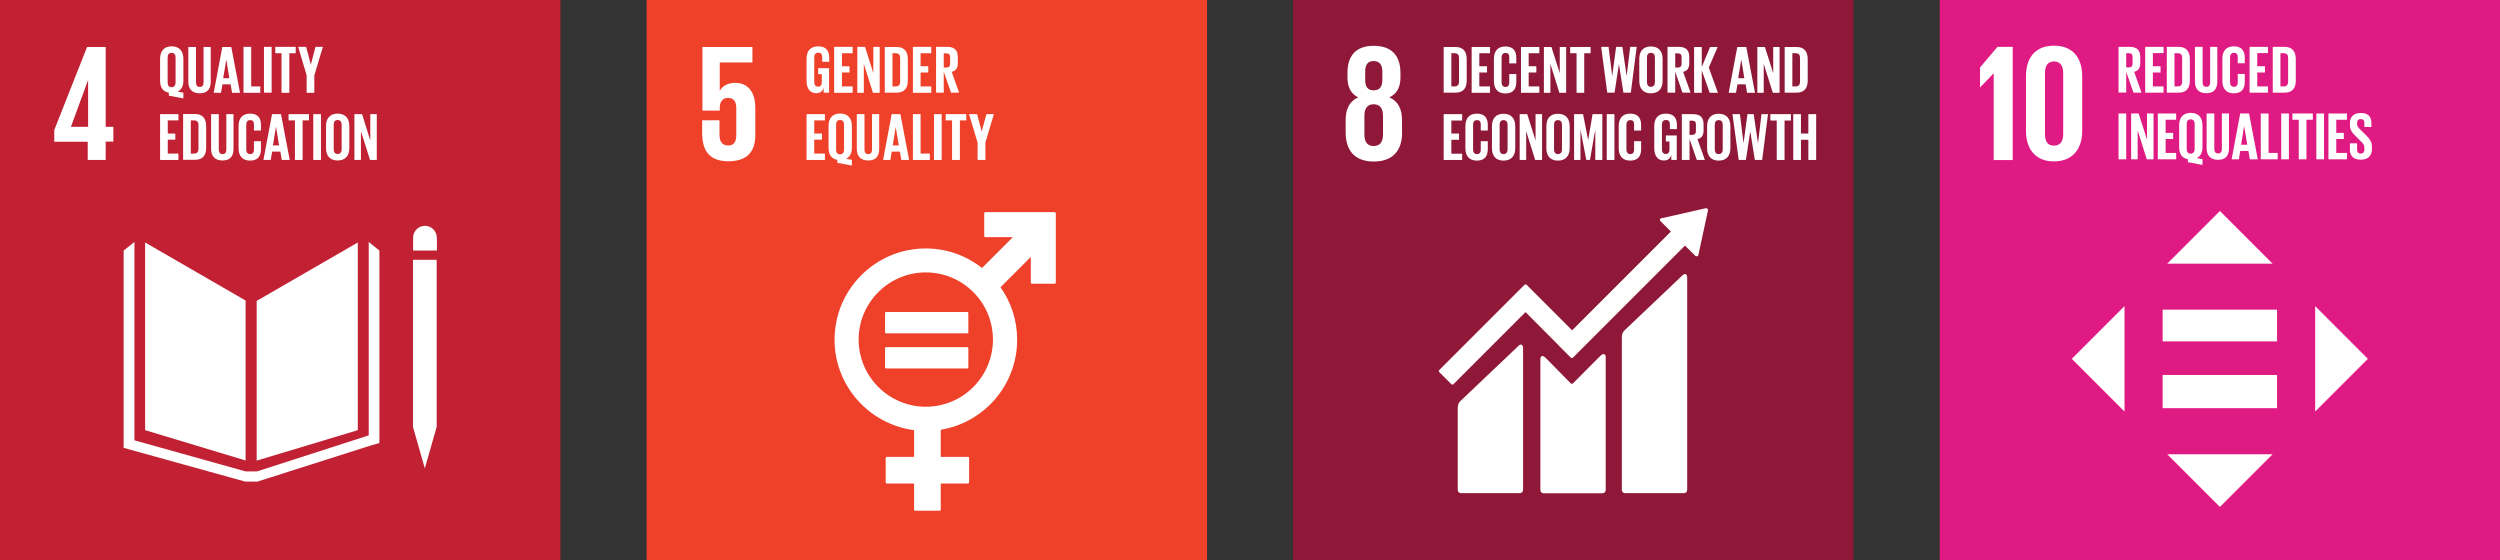 <?xml version="1.0" encoding="UTF-8"?>
<svg xmlns="http://www.w3.org/2000/svg" viewBox="0 0 192.08 43.06">
  <rect x="0" y="0" width="192.08" height="43.06" fill="#333333" stroke="none"/>
  <g id="Layer_1" data-name="Layer 1"/>
  <g id="Layer_2" data-name="Layer 2">
    <g id="Layer_1-2" data-name="Layer 1">
      <rect width="43.06" height="43.06" fill="#c22033"/>
      <path d="M5.45,9.74l1.31-3.57h.01v3.57h-1.32Zm1.29,2.55h1.38v-1.41h.59v-1.14h-.59V3.61h-1.43l-2.52,6.38v.9h2.57v1.41Z" fill="#fff"/>
      <polygon points="18.87 23.09 11.15 18.63 11.15 33.05 18.87 35.38 18.87 23.09" fill="#fff"/>
      <polygon points="19.72 23.12 19.72 35.39 27.49 33.05 27.49 18.63 19.72 23.12" fill="#fff"/>
      <path d="M33.56,18.26c0-.5-.41-.91-.91-.91s-.91,.41-.91,.91v.99h1.83v-.99Z" fill="#fff"/>
      <polygon points="33.33 19.96 33.1 19.96 32.86 19.96 32.41 19.96 32.18 19.96 31.96 19.96 31.73 19.96 31.73 32.8 31.96 32.8 31.73 32.8 32.64 35.99 33.55 32.8 33.33 32.8 33.55 32.8 33.55 19.96 33.33 19.96" fill="#fff"/>
      <polygon points="29.15 19.25 28.33 18.59 28.33 33.45 19.74 36.22 19.35 36.22 19.27 36.22 18.87 36.22 10.33 33.83 10.33 18.59 9.5 19.25 9.5 34.41 18.83 37 19.27 37 19.35 37 19.78 37 28.39 34.26 29.15 34.04 29.15 19.25" fill="#fff"/>
      <polygon points="12.3 8.77 12.3 12.29 13.71 12.29 13.71 11.8 12.89 11.8 12.89 10.73 13.47 10.73 13.47 10.26 12.89 10.26 12.89 9.25 13.71 9.25 13.71 8.77 12.3 8.77" fill="#fff"/>
      <path d="M14.91,11.8c.25,0,.34-.15,.34-.36v-1.84c0-.21-.09-.35-.34-.35h-.25v2.55h.25Zm.93-2.09v1.63c0,.54-.22,.94-.86,.94h-.91v-3.52h.91c.63,0,.86,.4,.86,.94" fill="#fff"/>
      <path d="M17.94,8.77v2.66c0,.54-.23,.9-.84,.9s-.88-.35-.88-.9v-2.66h.59v2.72c0,.21,.08,.35,.29,.35s.29-.14,.29-.35v-2.72h.54Z" fill="#fff"/>
      <path d="M18.33,11.38v-1.7c0-.55,.26-.95,.88-.95s.84,.36,.84,.88v.42h-.54v-.46c0-.22-.07-.34-.29-.34s-.3,.15-.3,.36v1.89c0,.21,.09,.36,.3,.36s.29-.14,.29-.34v-.65h.54v.61c0,.5-.21,.88-.84,.88s-.88-.41-.88-.95" fill="#fff"/>
      <path d="M21.21,9.76h0l.23,1.41h-.47l.23-1.41Zm-.31-.99l-.66,3.52h.56l.11-.64h.63l.11,.64h.61l-.67-3.52h-.67Z" fill="#fff"/>
      <polygon points="22.17 8.77 22.17 9.25 22.66 9.25 22.66 12.29 23.25 12.29 23.25 9.25 23.74 9.25 23.74 8.77 22.17 8.77" fill="#fff"/>
      <rect x="24.07" y="8.77" width=".59" height="3.52" fill="#fff"/>
      <path d="M26.25,11.47v-1.89c0-.21-.09-.36-.31-.36s-.3,.15-.3,.36v1.89c0,.21,.09,.36,.3,.36s.31-.15,.31-.36m-1.2-.09v-1.7c0-.55,.27-.95,.89-.95s.9,.4,.9,.95v1.7c0,.54-.27,.95-.9,.95s-.89-.41-.89-.95" fill="#fff"/>
      <polygon points="28.45 8.77 28.45 10.79 27.82 8.77 27.23 8.77 27.23 12.29 27.73 12.29 27.73 10.08 28.43 12.29 28.95 12.29 28.95 8.77 28.45 8.77" fill="#fff"/>
      <path d="M13.49,6.34v-1.92c0-.21-.09-.36-.31-.36s-.3,.15-.3,.36v1.92c0,.21,.09,.36,.3,.36s.31-.16,.31-.36m-.52,1.02v-.24c-.47-.08-.67-.43-.67-.91v-1.7c0-.55,.27-.95,.89-.95s.9,.4,.9,.95v1.7c0,.38-.14,.68-.44,.83l.44,.08v.44l-1.12-.21Z" fill="#fff"/>
      <path d="M16.19,3.61v2.66c0,.54-.23,.9-.84,.9s-.88-.35-.88-.9V3.61h.59v2.72c0,.21,.08,.35,.29,.35s.29-.14,.29-.35V3.61h.54Z" fill="#fff"/>
      <path d="M17.39,4.6h0l.23,1.41h-.47l.23-1.41Zm-.31-.99l-.66,3.52h.56l.11-.65h.63l.11,.65h.61l-.67-3.52h-.67Z" fill="#fff"/>
      <polygon points="18.71 3.6 18.71 7.13 20 7.13 20 6.64 19.3 6.64 19.3 3.6 18.71 3.6" fill="#fff"/>
      <rect x="20.28" y="3.6" width=".59" height="3.52" fill="#fff"/>
      <polygon points="21.15 3.6 21.15 4.09 21.63 4.09 21.63 7.13 22.23 7.13 22.23 4.09 22.72 4.09 22.72 3.6 21.15 3.6" fill="#fff"/>
      <polygon points="24.24 3.6 23.89 4.94 23.88 4.94 23.52 3.6 22.91 3.6 23.56 5.79 23.56 7.13 24.15 7.13 24.15 5.79 24.81 3.6 24.24 3.6" fill="#fff"/>
      <rect x="49.68" width="43.06" height="43.06" fill="#ef412a"/>
      <path d="M56.54,6.36c-.58,0-1,.21-1.23,.6h-.01v-2.16h2.51v-1.19h-3.84v4.89h1.33v-.19c0-.51,.23-.79,.64-.79,.45,0,.63,.31,.63,.78v2.1c0,.46-.17,.78-.61,.78-.5,0-.68-.33-.68-.85v-1.09h-1.33v.99c0,1.32,.53,2.16,2.01,2.16s2.07-.78,2.07-1.98v-2.12c0-1.37-.7-1.92-1.49-1.92" fill="#fff"/>
      <path d="M71.13,31.25c-2.84,0-5.16-2.32-5.16-5.16s2.31-5.16,5.16-5.16,5.16,2.31,5.16,5.16-2.31,5.16-5.16,5.16m9.91-14.95h-5.35s-.07,.03-.07,.07v1.78s.03,.07,.07,.07h2.13l-2.37,2.37c-1.19-.94-2.69-1.5-4.32-1.5-3.86,0-7.01,3.14-7.01,7.01,0,3.56,2.67,6.5,6.11,6.95v2.05h-2.11s-.07,.03-.07,.07v1.91s.03,.07,.07,.07h2.11v2.02s.03,.07,.07,.07h1.91s.07-.03,.07-.07v-2.02h2.11s.07-.03,.07-.07v-1.91s-.03-.07-.07-.07h-2.11v-2.08c3.33-.55,5.87-3.44,5.87-6.92,0-1.5-.47-2.89-1.28-4.03l2.33-2.33v1.99s.03,.07,.07,.07h1.78s.07-.03,.07-.07v-5.35s-.03-.07-.07-.07" fill="#fff"/>
      <path d="M74.33,23.97h-6.26s-.07,.03-.07,.06v1.52s.03,.06,.07,.06h6.26s.07-.03,.07-.06v-1.52s-.03-.06-.07-.06" fill="#fff"/>
      <path d="M74.33,26.67h-6.26s-.07,.03-.07,.06v1.52s.03,.06,.07,.06h6.26s.07-.03,.07-.06v-1.52s-.03-.06-.07-.06" fill="#fff"/>
      <polygon points="61.97 8.77 61.97 12.29 63.38 12.29 63.38 11.8 62.56 11.8 62.56 10.73 63.15 10.73 63.15 10.26 62.56 10.26 62.56 9.25 63.38 9.25 63.38 8.77 61.97 8.77" fill="#fff"/>
      <path d="M64.85,11.5v-1.92c0-.21-.09-.36-.31-.36s-.3,.15-.3,.36v1.92c0,.21,.09,.36,.3,.36s.31-.16,.31-.36m-.52,1.02v-.24c-.47-.08-.67-.43-.67-.91v-1.7c0-.55,.27-.95,.89-.95s.9,.4,.9,.95v1.7c0,.38-.14,.68-.44,.83l.44,.08v.44l-1.12-.21Z" fill="#fff"/>
      <path d="M67.55,8.77v2.66c0,.54-.23,.9-.84,.9s-.88-.35-.88-.9v-2.66h.59v2.72c0,.21,.08,.35,.29,.35s.29-.14,.29-.35v-2.72h.54Z" fill="#fff"/>
      <path d="M68.82,9.76h0l.24,1.41h-.47l.23-1.41Zm-.31-.99l-.66,3.52h.56l.1-.64h.63l.11,.64h.6l-.67-3.52h-.67Z" fill="#fff"/>
      <polygon points="70.14 8.77 70.14 12.29 71.44 12.29 71.44 11.8 70.73 11.8 70.73 8.77 70.14 8.77" fill="#fff"/>
      <rect x="71.76" y="8.77" width=".59" height="3.52" fill="#fff"/>
      <polygon points="72.66 8.77 72.66 9.25 73.15 9.25 73.15 12.29 73.75 12.29 73.75 9.25 74.24 9.25 74.24 8.77 72.66 8.77" fill="#fff"/>
      <polygon points="75.79 8.77 75.43 10.1 75.43 10.1 75.07 8.77 74.45 8.77 75.11 10.95 75.11 12.29 75.71 12.29 75.71 10.95 76.36 8.77 75.79 8.77" fill="#fff"/>
      <path d="M62.86,5.24h.84v1.88h-.42v-.38c-.08,.26-.25,.42-.57,.42-.51,0-.74-.4-.74-.95v-1.7c0-.55,.26-.95,.89-.95s.85,.36,.85,.88v.31h-.54v-.36c0-.22-.08-.34-.3-.34s-.31,.15-.31,.36v1.89c0,.21,.09,.36,.29,.36,.19,0,.29-.11,.29-.34v-.62h-.28v-.47Z" fill="#fff"/>
      <polygon points="64.09 3.6 64.09 7.13 65.51 7.13 65.51 6.64 64.69 6.64 64.69 5.57 65.27 5.57 65.27 5.09 64.69 5.09 64.69 4.09 65.51 4.09 65.51 3.6 64.09 3.6" fill="#fff"/>
      <polygon points="67.1 3.6 67.1 5.62 66.46 3.6 65.87 3.6 65.87 7.13 66.37 7.13 66.37 4.91 67.07 7.13 67.59 7.13 67.59 3.6 67.1 3.6" fill="#fff"/>
      <path d="M68.82,6.64c.25,0,.34-.15,.34-.36v-1.84c0-.21-.09-.35-.34-.35h-.25v2.55h.25Zm.93-2.09v1.63c0,.54-.22,.94-.86,.94h-.91V3.61h.91c.63,0,.86,.4,.86,.94" fill="#fff"/>
      <polygon points="70.14 3.6 70.14 7.13 71.55 7.13 71.55 6.64 70.73 6.64 70.73 5.57 71.32 5.57 71.32 5.09 70.73 5.09 70.73 4.09 71.55 4.09 71.55 3.6 70.14 3.6" fill="#fff"/>
      <path d="M72.51,4.09v1.1h.2c.2,0,.29-.1,.29-.29v-.52c0-.19-.09-.28-.29-.28h-.2Zm0,1.42v1.61h-.59V3.6h.86c.6,0,.81,.3,.81,.79v.45c0,.38-.13,.6-.47,.68l.57,1.6h-.62l-.56-1.61Z" fill="#fff"/>
      <rect x="99.35" width="43.06" height="43.06" fill="#8f1838"/>
      <path d="M106.26,10.32c0,.53-.19,.9-.72,.9s-.71-.37-.71-.9v-1.41c0-.53,.19-.9,.71-.9s.72,.37,.72,.9v1.41Zm-1.37-4.8c0-.53,.18-.83,.65-.83s.67,.31,.67,.83v.59c0,.52-.18,.83-.67,.83s-.65-.31-.65-.83v-.59Zm2.83,4.65v-.95c0-.83-.29-1.43-.97-1.74,.58-.28,.85-.79,.85-1.51v-.36c0-1.36-.7-2.09-2.05-2.09s-2.02,.73-2.02,2.09v.36c0,.71,.26,1.23,.82,1.51-.68,.31-.96,.91-.96,1.74v.95c0,1.32,.63,2.24,2.16,2.24s2.18-.92,2.18-2.24" fill="#fff"/>
      <path d="M129.24,21.18l-4.38,4.16c-.17,.16-.25,.28-.25,.63v11.67c0,.14,.11,.25,.25,.25h4.52c.14,0,.25-.11,.25-.25V21.29c0-.14-.11-.39-.39-.11" fill="#fff"/>
      <path d="M116.63,26.61l-4.38,4.16c-.17,.16-.25,.28-.25,.62v6.25c0,.14,.11,.25,.25,.25h4.52c.14,0,.25-.11,.25-.25v-10.93c0-.14-.11-.39-.39-.11" fill="#fff"/>
      <path d="M131.23,16.14s0-.07-.04-.1c-.02-.02-.05-.03-.08-.04h-.06l-3.35,.76h-.06s-.05,.02-.07,.04c-.05,.05-.05,.13,0,.18l.04,.04,.77,.77-7.59,7.59-3.51-3.51s-.1-.04-.14,0l-.95,.95h0l-5.62,5.62s-.04,.11,0,.14l.95,.95s.1,.04,.14,0l5.55-5.55,2.54,2.55s0,0,0,.01l.95,.95s.1,.04,.14,0l8.62-8.62,.81,.8s.13,.05,.18,0c.02-.02,.04-.05,.04-.08h0l.74-3.43v-.04Z" fill="#fff"/>
      <path d="M122.96,27.34l-2.12,2.13s-.1,.03-.14,0l-1.92-1.95c-.35-.35-.43-.07-.43,.07v10.06c0,.14,.11,.25,.25,.25h4.52c.14,0,.25-.11,.25-.25v-10.22c0-.14-.11-.39-.42-.08" fill="#fff"/>
      <path d="M111.76,6.64c.25,0,.34-.15,.34-.36v-1.84c0-.21-.09-.35-.34-.35h-.25v2.55h.25Zm.93-2.09v1.63c0,.54-.22,.94-.86,.94h-.91V3.61h.91c.63,0,.86,.4,.86,.94" fill="#fff"/>
      <polygon points="113.07 3.61 113.07 7.13 114.48 7.13 114.48 6.64 113.66 6.64 113.66 5.57 114.25 5.57 114.25 5.09 113.66 5.09 113.66 4.09 114.48 4.09 114.48 3.61 113.07 3.61" fill="#fff"/>
      <path d="M114.78,6.22v-1.7c0-.55,.26-.95,.88-.95s.84,.36,.84,.88v.42h-.54v-.46c0-.22-.07-.34-.29-.34s-.3,.15-.3,.36v1.89c0,.21,.09,.36,.3,.36s.29-.14,.29-.34v-.65h.54v.61c0,.5-.21,.88-.84,.88s-.88-.41-.88-.95" fill="#fff"/>
      <polygon points="116.86 3.61 116.86 7.13 118.27 7.13 118.27 6.64 117.45 6.64 117.45 5.57 118.04 5.57 118.04 5.09 117.45 5.09 117.45 4.09 118.27 4.09 118.27 3.61 116.86 3.61" fill="#fff"/>
      <polygon points="119.84 3.61 119.84 5.62 119.2 3.61 118.62 3.61 118.62 7.13 119.12 7.13 119.12 4.91 119.81 7.13 120.33 7.13 120.33 3.61 119.84 3.61" fill="#fff"/>
      <polygon points="120.64 3.61 120.64 4.09 121.13 4.09 121.13 7.13 121.72 7.13 121.72 4.09 122.21 4.09 122.21 3.61 120.64 3.61" fill="#fff"/>
      <polygon points="124.38 4.95 124.05 7.12 123.49 7.12 123.02 3.6 123.59 3.6 123.87 5.84 123.87 5.84 124.17 3.6 124.65 3.6 124.98 5.84 124.98 5.84 125.25 3.6 125.75 3.6 125.3 7.12 124.73 7.12 124.39 4.95 124.38 4.95" fill="#fff"/>
      <path d="M127.15,6.31v-1.89c0-.21-.09-.36-.31-.36s-.3,.15-.3,.36v1.89c0,.21,.09,.36,.3,.36s.31-.15,.31-.36m-1.2-.09v-1.7c0-.55,.27-.95,.89-.95s.9,.4,.9,.95v1.7c0,.54-.27,.95-.9,.95s-.89-.41-.89-.95" fill="#fff"/>
      <path d="M128.71,4.09v1.1h.2c.2,0,.29-.1,.29-.29v-.52c0-.19-.09-.28-.29-.28h-.2Zm0,1.42v1.61h-.59V3.6h.86c.6,0,.81,.3,.81,.79v.45c0,.38-.13,.6-.47,.68l.57,1.6h-.62l-.56-1.61Z" fill="#fff"/>
      <polygon points="131.39 3.61 130.75 5.15 130.75 3.61 130.16 3.61 130.16 7.13 130.75 7.13 130.75 5.41 131.36 7.13 131.99 7.13 131.29 5.19 131.97 3.61 131.39 3.61" fill="#fff"/>
      <path d="M133.79,4.6h0l.23,1.41h-.47l.23-1.41Zm-.31-.99l-.66,3.52h.56l.11-.65h.63l.11,.65h.61l-.67-3.52h-.67Z" fill="#fff"/>
      <polygon points="136.24 3.61 136.24 5.62 135.6 3.61 135.02 3.61 135.02 7.13 135.51 7.13 135.51 4.91 136.21 7.13 136.73 7.13 136.73 3.61 136.24 3.61" fill="#fff"/>
      <path d="M137.96,6.64c.25,0,.34-.15,.34-.36v-1.84c0-.21-.09-.35-.34-.35h-.25v2.55h.25Zm.93-2.09v1.63c0,.54-.22,.94-.86,.94h-.91V3.61h.91c.63,0,.86,.4,.86,.94" fill="#fff"/>
      <polygon points="110.92 8.77 110.92 12.29 112.34 12.29 112.34 11.81 111.51 11.81 111.51 10.74 112.1 10.74 112.1 10.26 111.51 10.26 111.51 9.26 112.34 9.26 112.34 8.77 110.92 8.77" fill="#fff"/>
      <path d="M112.59,11.38v-1.7c0-.55,.26-.95,.88-.95s.84,.36,.84,.88v.42h-.54v-.46c0-.22-.07-.34-.29-.34s-.3,.15-.3,.36v1.89c0,.21,.09,.36,.3,.36s.29-.14,.29-.34v-.65h.54v.61c0,.5-.21,.88-.84,.88s-.88-.41-.88-.95" fill="#fff"/>
      <path d="M115.83,11.48v-1.89c0-.21-.09-.36-.31-.36s-.3,.15-.3,.36v1.89c0,.21,.09,.36,.3,.36s.31-.15,.31-.36m-1.2-.09v-1.7c0-.55,.27-.95,.89-.95s.9,.4,.9,.95v1.7c0,.54-.27,.95-.9,.95s-.89-.41-.89-.95" fill="#fff"/>
      <polygon points="117.98 8.77 117.98 10.79 117.34 8.77 116.76 8.77 116.76 12.29 117.26 12.29 117.26 10.08 117.95 12.29 118.48 12.29 118.48 8.77 117.98 8.77" fill="#fff"/>
      <path d="M120.01,11.48v-1.89c0-.21-.09-.36-.31-.36s-.3,.15-.3,.36v1.89c0,.21,.09,.36,.3,.36s.31-.15,.31-.36m-1.2-.09v-1.7c0-.55,.27-.95,.89-.95s.9,.4,.9,.95v1.7c0,.54-.27,.95-.9,.95s-.89-.41-.89-.95" fill="#fff"/>
      <polygon points="122.36 8.77 122.02 10.76 122.02 10.76 121.63 8.77 120.94 8.77 120.94 12.29 121.43 12.29 121.43 10.01 121.44 10.01 121.88 12.29 122.16 12.29 122.56 10.01 122.57 10.01 122.57 12.29 123.11 12.29 123.11 8.77 122.36 8.77" fill="#fff"/>
      <rect x="123.45" y="8.77" width=".59" height="3.52" fill="#fff"/>
      <path d="M124.37,11.38v-1.7c0-.55,.26-.95,.88-.95s.84,.36,.84,.88v.42h-.54v-.46c0-.22-.07-.34-.29-.34s-.3,.15-.3,.36v1.89c0,.21,.09,.36,.3,.36s.29-.14,.29-.34v-.65h.54v.61c0,.5-.21,.88-.84,.88s-.88-.41-.88-.95" fill="#fff"/>
      <path d="M127.99,10.41h.84v1.88h-.42v-.38c-.08,.26-.25,.42-.57,.42-.51,0-.74-.4-.74-.95v-1.7c0-.55,.26-.95,.89-.95s.85,.36,.85,.88v.31h-.54v-.36c0-.22-.08-.34-.3-.34s-.31,.15-.31,.36v1.89c0,.21,.09,.36,.29,.36,.19,0,.29-.11,.29-.34v-.62h-.28v-.47Z" fill="#fff"/>
      <path d="M129.81,9.26v1.1h.2c.2,0,.29-.1,.29-.29v-.52c0-.19-.09-.28-.29-.28h-.2Zm0,1.42v1.61h-.59v-3.52h.86c.6,0,.81,.3,.81,.79v.45c0,.38-.13,.6-.47,.68l.57,1.6h-.62l-.56-1.61Z" fill="#fff"/>
      <path d="M132.36,11.48v-1.89c0-.21-.09-.36-.31-.36s-.3,.15-.3,.36v1.89c0,.21,.09,.36,.3,.36s.31-.15,.31-.36m-1.2-.09v-1.7c0-.55,.27-.95,.89-.95s.9,.4,.9,.95v1.7c0,.54-.27,.95-.9,.95s-.89-.41-.89-.95" fill="#fff"/>
      <polygon points="134.47 10.12 134.14 12.29 133.59 12.29 133.11 8.77 133.68 8.77 133.96 11.01 133.96 11.01 134.26 8.77 134.74 8.77 135.07 11.01 135.07 11.01 135.34 8.77 135.84 8.77 135.39 12.29 134.83 12.29 134.48 10.12 134.47 10.12" fill="#fff"/>
      <polygon points="136.02 8.77 136.02 9.26 136.51 9.26 136.51 12.29 137.11 12.29 137.11 9.26 137.6 9.26 137.6 8.77 136.02 8.77" fill="#fff"/>
      <polygon points="138.94 8.77 138.94 10.26 138.37 10.26 138.37 8.77 137.78 8.77 137.78 12.29 138.37 12.29 138.37 10.74 138.94 10.74 138.94 12.29 139.54 12.29 139.54 8.77 138.94 8.77" fill="#fff"/>
      <rect x="149.03" width="43.06" height="43.06" fill="#e01a83"/>
      <polygon points="153.18 5.64 153.18 12.3 154.64 12.3 154.64 3.6 153.47 3.6 152.13 5.18 152.13 6.71 152.14 6.71 153.17 5.64 153.18 5.64" fill="#fff"/>
      <path d="M157.12,10.28V5.62c0-.53,.19-.9,.69-.9s.71,.37,.71,.9v4.67c0,.53-.19,.9-.71,.9s-.69-.37-.69-.9m2.86-.23V5.85c0-1.36-.68-2.34-2.17-2.34s-2.15,.99-2.15,2.34v4.21c0,1.34,.68,2.34,2.15,2.34s2.17-1,2.17-2.34" fill="#fff"/>
      <path d="M163.36,4.08v1.1h.2c.2,0,.29-.1,.29-.29v-.52c0-.19-.09-.28-.29-.28h-.2Zm0,1.42v1.61h-.59V3.6h.86c.6,0,.81,.3,.81,.79v.45c0,.38-.14,.6-.47,.68l.57,1.6h-.62l-.56-1.61Z" fill="#fff"/>
      <polygon points="164.82 3.6 164.82 7.12 166.23 7.12 166.23 6.64 165.41 6.64 165.41 5.57 166 5.57 166 5.09 165.41 5.09 165.41 4.08 166.23 4.08 166.23 3.6 164.82 3.6" fill="#fff"/>
      <path d="M167.32,6.64c.25,0,.34-.15,.34-.36v-1.84c0-.21-.09-.35-.34-.35h-.25v2.55h.25Zm.93-2.09v1.63c0,.54-.22,.94-.86,.94h-.91V3.6h.91c.63,0,.86,.4,.86,.94" fill="#fff"/>
      <path d="M170.36,3.6v2.66c0,.54-.23,.9-.84,.9s-.88-.35-.88-.9V3.6h.59v2.72c0,.21,.08,.35,.29,.35s.29-.14,.29-.35V3.6h.54Z" fill="#fff"/>
      <path d="M170.75,6.21v-1.7c0-.55,.26-.95,.88-.95s.84,.36,.84,.88v.42h-.54v-.46c0-.22-.07-.34-.29-.34s-.3,.15-.3,.36v1.89c0,.21,.09,.36,.3,.36s.29-.14,.29-.34v-.65h.54v.61c0,.5-.21,.88-.84,.88s-.88-.41-.88-.95" fill="#fff"/>
      <polygon points="172.84 3.6 172.84 7.12 174.25 7.12 174.25 6.64 173.43 6.64 173.43 5.57 174.02 5.57 174.02 5.09 173.43 5.09 173.43 4.08 174.25 4.08 174.25 3.6 172.84 3.6" fill="#fff"/>
      <path d="M175.46,6.64c.25,0,.34-.15,.34-.36v-1.84c0-.21-.09-.35-.34-.35h-.25v2.55h.25Zm.93-2.09v1.63c0,.54-.22,.94-.86,.94h-.91V3.6h.91c.63,0,.86,.4,.86,.94" fill="#fff"/>
      <rect x="162.77" y="8.72" width=".59" height="3.52" fill="#fff"/>
      <polygon points="164.96 8.72 164.96 10.73 164.32 8.72 163.74 8.72 163.74 12.24 164.24 12.24 164.24 10.02 164.94 12.24 165.46 12.24 165.46 8.72 164.96 8.72" fill="#fff"/>
      <polygon points="165.79 8.72 165.79 12.24 167.2 12.24 167.2 11.75 166.39 11.75 166.39 10.68 166.97 10.68 166.97 10.21 166.39 10.21 166.39 9.2 167.2 9.2 167.2 8.72 165.79 8.72" fill="#fff"/>
      <path d="M168.62,11.45v-1.92c0-.21-.09-.36-.31-.36s-.3,.15-.3,.36v1.92c0,.21,.1,.36,.3,.36s.31-.16,.31-.36m-.52,1.02v-.24c-.47-.08-.67-.43-.67-.91v-1.7c0-.55,.27-.95,.89-.95s.9,.4,.9,.95v1.7c0,.38-.14,.68-.44,.83l.44,.08v.44l-1.12-.21Z" fill="#fff"/>
      <path d="M171.26,8.72v2.66c0,.54-.23,.9-.84,.9s-.88-.35-.88-.9v-2.66h.59v2.72c0,.21,.08,.35,.29,.35s.29-.14,.29-.35v-2.72h.54Z" fill="#fff"/>
      <path d="M172.43,9.71h0l.23,1.41h-.47l.23-1.41Zm-.31-.99l-.66,3.52h.56l.1-.64h.63l.11,.64h.61l-.67-3.52h-.67Z" fill="#fff"/>
      <polygon points="173.7 8.72 173.7 12.24 175 12.24 175 11.75 174.3 11.75 174.3 8.72 173.7 8.72" fill="#fff"/>
      <rect x="175.27" y="8.72" width=".59" height="3.52" fill="#fff"/>
      <polygon points="176.13 8.72 176.13 9.2 176.62 9.2 176.62 12.24 177.21 12.24 177.21 9.2 177.7 9.2 177.7 8.72 176.13 8.72" fill="#fff"/>
      <rect x="177.97" y="8.72" width=".59" height="3.52" fill="#fff"/>
      <polygon points="178.9 8.72 178.9 12.24 180.32 12.24 180.32 11.75 179.5 11.75 179.5 10.68 180.08 10.68 180.08 10.21 179.5 10.21 179.5 9.2 180.32 9.2 180.32 8.72 178.9 8.72" fill="#fff"/>
      <path d="M180.55,11.48v-.47h.55v.48c0,.2,.09,.31,.29,.31,.19,0,.27-.13,.27-.31v-.13c0-.2-.08-.33-.27-.5l-.35-.35c-.34-.33-.49-.53-.49-.94v-.12c0-.44,.25-.77,.83-.77s.82,.29,.82,.8v.28h-.54v-.31c0-.2-.09-.3-.28-.3-.17,0-.28,.09-.28,.29v.07c0,.2,.11,.31,.28,.48l.38,.37c.32,.33,.48,.53,.48,.92v.17c0,.48-.26,.82-.86,.82s-.84-.34-.84-.8" fill="#fff"/>
      <polygon points="163.23 23.52 159.18 27.57 163.23 31.62 163.23 23.52" fill="#fff"/>
      <polygon points="177.88 31.62 181.93 27.57 177.88 23.52 177.88 31.62" fill="#fff"/>
      <polygon points="174.61 20.26 170.56 16.21 166.51 20.26 174.61 20.26" fill="#fff"/>
      <polygon points="166.51 34.9 170.56 38.95 174.61 34.9 166.51 34.9" fill="#fff"/>
      <rect x="166.16" y="23.79" width="8.79" height="2.44" fill="#fff"/>
      <rect x="166.16" y="28.81" width="8.79" height="2.55" fill="#fff"/>
    </g>
  </g>
</svg>